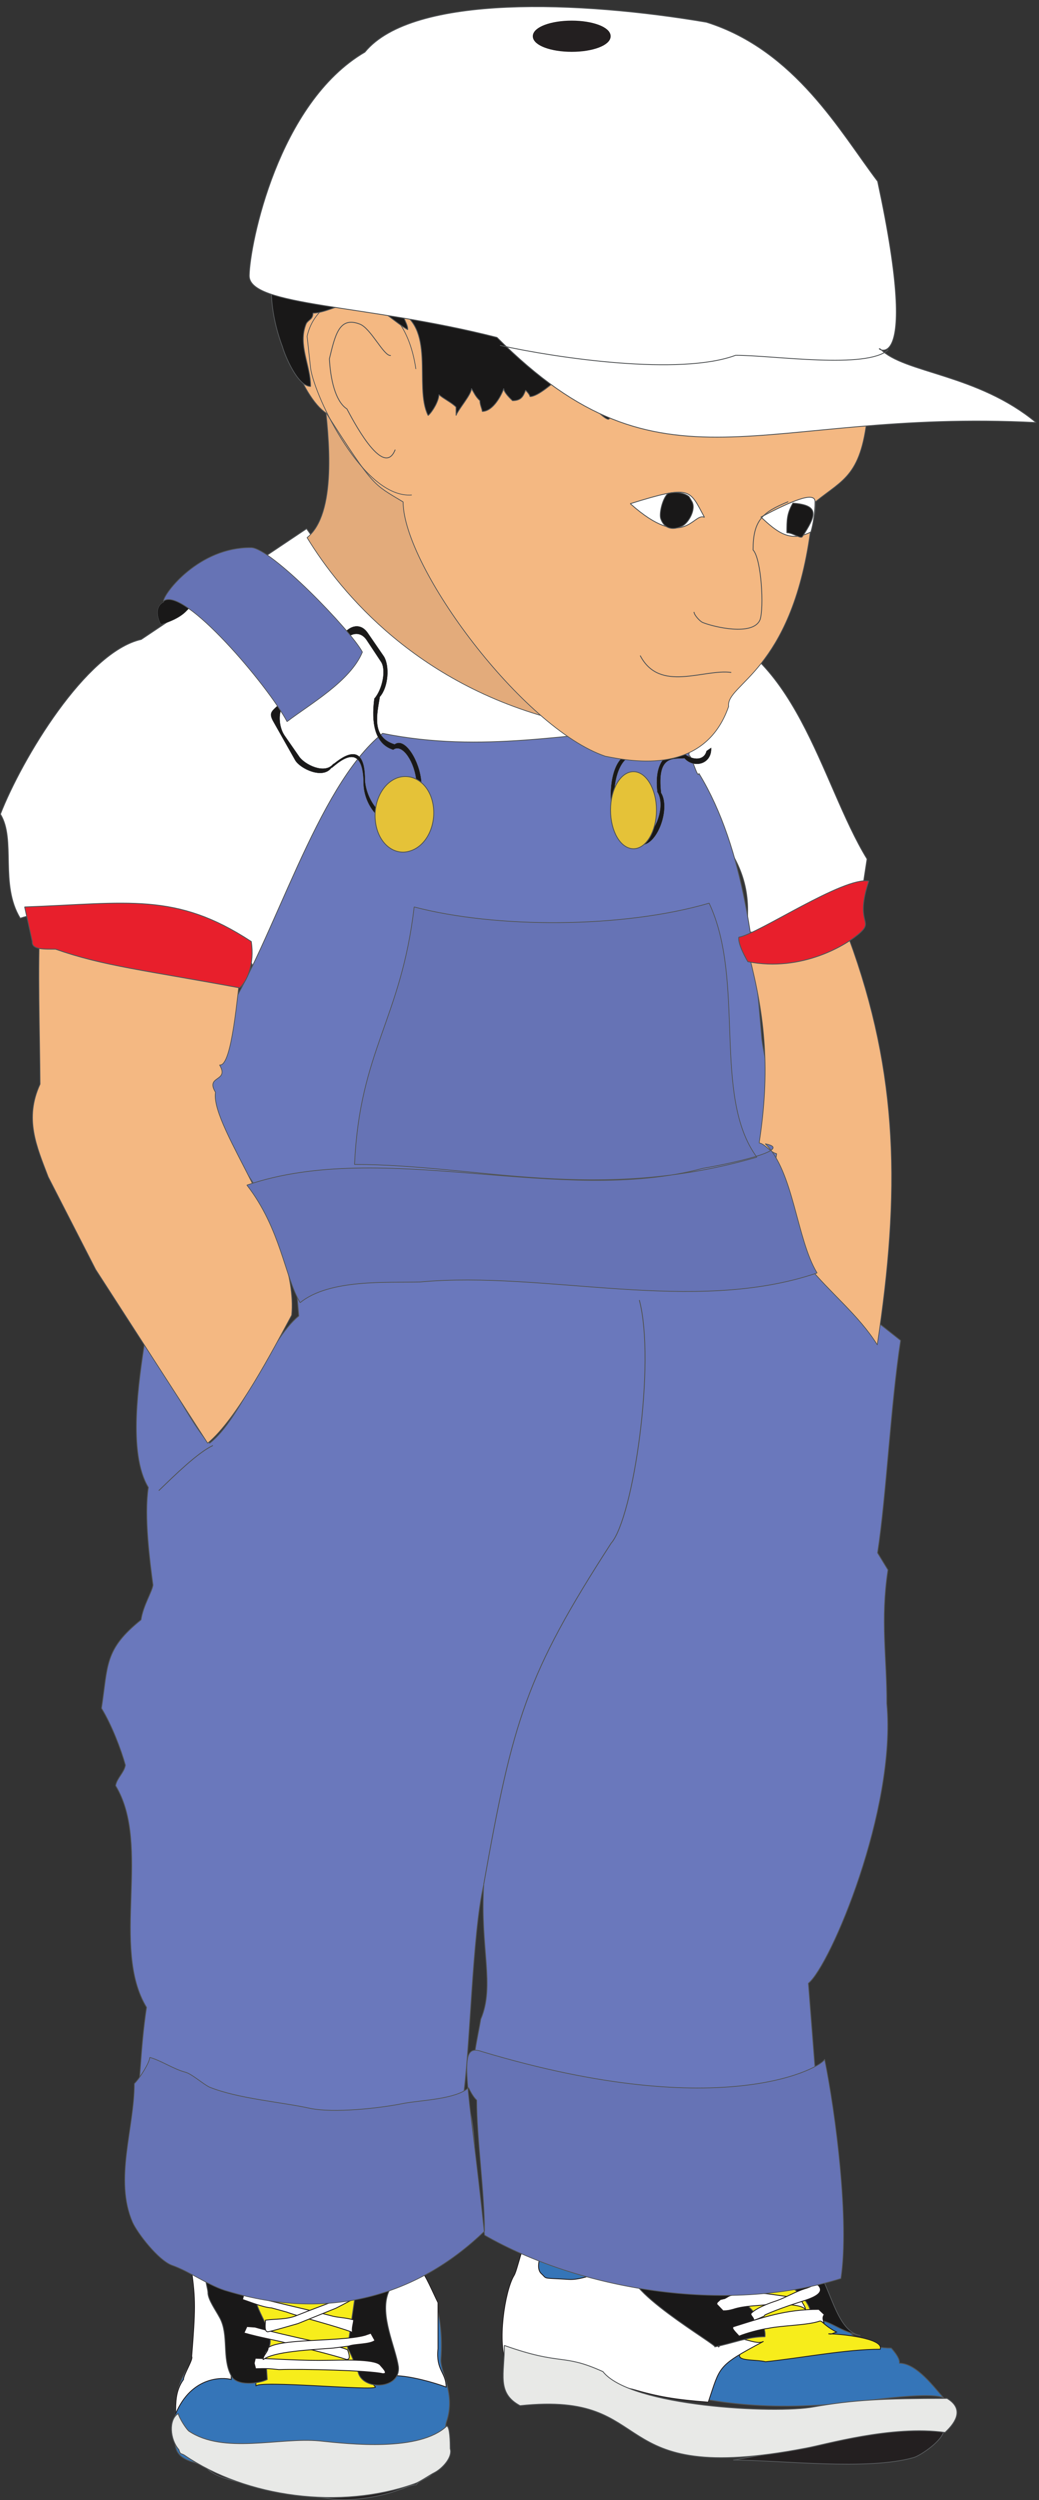 <svg xmlns="http://www.w3.org/2000/svg" xml:space="preserve" width="342.033" height="822.836"><rect width="100%" height="100%" fill="#333333" stroke="none"/><defs><clipPath id="a" clipPathUnits="userSpaceOnUse"><path d="M79.559 6113.5H2208.02V2614.24H79.559Z" clip-rule="evenodd"/></clipPath></defs><path d="M1390.97 627.27c-3.6 41.761 3.6 60.48-51.84 43.918-128.88-238.317-84.96-228.958-70.56-331.918 302.4 9.359 395.28-156.243 886.32-92.161 56.88 7.2 155.52 18 180.72 5.762-22.32 24.477-66.24 85.68-109.44 85.68 2.88 12.957-20.16 37.437-20.16 37.437-218.16 0-108.72 321.84-346.32 296.641-29.52 0-98.64 12.242-128.16 12.242l-35.28-24.48h-58.32c-64.08-44.641-191.52-59.043-246.96-33.121Zm-299.52-280.082c-1.44-31.68 37.44-84.239 13.68-154.079-5.04-13.679-2.16-66.961.72-82.8 0-21.598-46.08-38.88-60.48-52.559-89.28 1.438-162.722 12.96-254.882 20.879-65.519 5.762-228.238-16.559-271.437 2.16l-49.68 15.84c-48.961 18.719-33.84 48.961-35.281 108.719-1.442 71.281 16.558 103.679 49.68 148.32-17.282 20.16 12.96 108 5.039 131.043C377.93 807.27 1128.89 843.988 1091.45 347.188" style="fill:#3575b8;fill-opacity:1;fill-rule:evenodd;stroke:none" transform="matrix(.133 0 0 -.133 -.01 822.8)"/><path d="M1390.97 627.27c-3.6 41.761 3.6 60.48-51.84 43.918-128.88-238.317-84.96-228.958-70.56-331.918 302.4 9.359 395.28-156.243 886.32-92.161 56.88 7.2 155.52 18 180.72 5.762-22.32 24.477-66.24 85.68-109.44 85.68 2.88 12.957-20.16 37.437-20.16 37.437-218.16 0-108.72 321.84-346.32 296.641-29.52 0-98.64 12.242-128.16 12.242l-35.28-24.48h-58.32c-64.08-44.641-191.52-59.043-246.96-33.121Zm-299.52-280.082c-1.44-31.68 37.44-84.239 13.68-154.079-5.04-13.679-2.16-66.961.72-82.8 0-21.598-46.08-38.88-60.48-52.559-89.28 1.438-162.722 12.96-254.882 20.879-65.519 5.762-228.238-16.559-271.437 2.16l-49.68 15.84c-48.961 18.719-33.84 48.961-35.281 108.719-1.442 71.281 16.558 103.679 49.68 148.32-17.282 20.16 12.96 108 5.039 131.043C377.93 807.27 1128.89 843.988 1091.45 347.188Z" style="fill:none;stroke:#525557;stroke-width:2.16;stroke-linecap:butt;stroke-linejoin:bevel;stroke-miterlimit:10;stroke-dasharray:none;stroke-opacity:1" transform="matrix(.133 0 0 -.133 -.01 822.8)"/><path d="M1646.28 4295.47c-19.31-42.02-125.73 18.84-128.53.54-47.13 9.52-50.84 8.63-97.97 18.15-194.72-16.44-301.87-62.87-473.05-28.29-61.75-155.65-259.019-463.53-321.589-489.44-9.27 56-405.379 175.37-574.97 117.78-51.401 84.19-10.14 194.77-49.093 257.58 53.024 136.09 211.672 401.74 348.543 432.32l409.301 274.08c216-306.06 326.608-362.84 611.378-458.09l-.63 37.85c.2 38.51 57.09 78.69 59.77 96.19l277 91.66c264.74-53.47 324.26-396.81 439.73-584.97l-16.48-107.39c-36.67-29.49-103.84-52.83-140.52-82.33-47.13 9.52-96.25 1.4-142.68 10.78 30.14 196.48-109.91 261.67-200.21 413.58" style="fill:#fff;fill-opacity:1;fill-rule:evenodd;stroke:none" transform="matrix(.133 0 0 -.133 -.01 822.8)"/><path d="M1646.28 4295.47c-19.31-42.02-125.73 18.84-128.53.54-47.13 9.52-50.84 8.63-97.97 18.15-194.72-16.44-301.87-62.87-473.05-28.29-61.75-155.65-259.019-463.53-321.589-489.44-9.27 56-405.379 175.37-574.97 117.78-51.401 84.19-10.14 194.77-49.093 257.58 53.024 136.09 211.672 401.74 348.543 432.32l409.301 274.08c216-306.06 326.608-362.84 611.378-458.09l-.63 37.85c.2 38.51 57.09 78.69 59.77 96.19l277 91.66c264.74-53.47 324.26-396.81 439.73-584.97l-16.48-107.39c-36.67-29.49-103.84-52.83-140.52-82.33-47.13 9.52-96.25 1.4-142.68 10.78 30.14 196.48-109.91 261.67-200.21 413.58z" style="fill:none;stroke:#525557;stroke-width:2.16;stroke-linecap:butt;stroke-linejoin:bevel;stroke-miterlimit:10;stroke-dasharray:none;stroke-opacity:1" transform="matrix(.133 0 0 -.133 -.01 822.8)"/><path d="M1815.05 98.79c116.64 0 333.36-26.642 447.12 6.48 16.56 5.039 74.16 43.199 74.16 69.121-95.76 46.8-271.44-30.961-362.88-47.52zm-748.8-31.68c-53.28-7.2-98.641 0-151.922 11.519-133.199 28.801-265.68-2.16-400.316-2.16 23.758-23.04 74.16-30.238 106.558-39.598 61.918-18 128.879-23.762 192.961-33.121C863.93-4.89 938.09 6.629 986.328 24.629c14.402 3.602 28.802 12.96 43.922 12.96 8.64 12.24 28.8 15.84 37.44 25.919l-1.44 3.601" style="fill:#231f20;fill-opacity:1;fill-rule:evenodd;stroke:none" transform="matrix(.133 0 0 -.133 -.01 822.8)"/><path d="M1815.05 98.79c116.64 0 333.36-26.642 447.12 6.48 16.56 5.039 74.16 43.199 74.16 69.121-95.76 46.8-271.44-30.961-362.88-47.52zm-748.8-31.68c-53.28-7.2-98.641 0-151.922 11.519-133.199 28.801-265.68-2.16-400.316-2.16 23.758-23.04 74.16-30.238 106.558-39.598 61.918-18 128.879-23.762 192.961-33.121C863.93-4.89 938.09 6.629 986.328 24.629c14.402 3.602 28.802 12.96 43.922 12.96 8.64 12.24 28.8 15.84 37.44 25.919z" style="fill:none;stroke:#525557;stroke-width:2.16;stroke-linecap:butt;stroke-linejoin:bevel;stroke-miterlimit:10;stroke-dasharray:none;stroke-opacity:1" transform="matrix(.133 0 0 -.133 -.01 822.8)"/><path d="M1833.05 363.75c-14.4-21.602 36-15.121 61.92-21.602 88.56 9.36 200.16 30.961 283.68 30.961 10.8 27.36-100.08 38.161-128.16 38.161l6.48-.719 13.68 5.039c-77.04 39.598-66.24 103.68-141.84 142.558 11.52 30.961 46.08 46.082 21.6 73.442l2.88 6.48c-99.36 20.879-298.8 0-357.84-29.523-40.32-3.598 33.84-54.719 55.44-69.836 27.36-18 43.2-31.684 50.4-49.684 11.52-24.476 93.6-46.078 105.12-69.839 2.16-12.958 51.12-46.079 26.64-55.438zm-941.761 22.32-1.437-58.32 39.597-48.242c-2.16-10.078-293.758 18-295.918 2.16 0 55.441-15.121 79.203 10.078 84.242 14.403 90-123.121 205.918-51.121 227.52 504.722 161.281 301.684-129.602 298.801-207.36" style="fill:#f7ed1b;fill-opacity:1;fill-rule:evenodd;stroke:none" transform="matrix(.133 0 0 -.133 -.01 822.8)"/><path d="M1833.05 363.75c-14.4-21.602 36-15.121 61.92-21.602 88.56 9.36 200.16 30.961 283.68 30.961 10.8 27.36-100.08 38.161-128.16 38.161l6.48-.719 13.68 5.039c-77.04 39.598-66.24 103.68-141.84 142.558 11.52 30.961 46.08 46.082 21.6 73.442l2.88 6.48c-99.36 20.879-298.8 0-357.84-29.523-40.32-3.598 33.84-54.719 55.44-69.836 27.36-18 43.2-31.684 50.4-49.684 11.52-24.476 93.6-46.078 105.12-69.839 2.16-12.958 51.12-46.079 26.64-55.438zm-941.761 22.32-1.437-58.32 39.597-48.242c-2.16-10.078-293.758 18-295.918 2.16 0 55.441-15.121 79.203 10.078 84.242 14.403 90-123.121 205.918-51.121 227.52 504.722 161.281 301.684-129.602 298.801-207.36z" style="fill:none;stroke:#231f20;stroke-width:2.16;stroke-linecap:butt;stroke-linejoin:miter;stroke-miterlimit:10;stroke-dasharray:none;stroke-opacity:1" transform="matrix(.133 0 0 -.133 -.01 822.8)"/><path d="M1753.13 242.07c30.24 90 21.6 89.278 136.8 150.481-25.2-13.68-77.04 33.84-110.88-13.68-36 29.52-69.84 74.156-108.72 105.117l-77.04 90c-30.96 36-129.6-32.398-185.76-28.078-68.4 4.32-51.84 0-67.68 14.399-28.8 27.359 44.64 123.121 23.76 123.121h-14.4c-51.84 0-64.8-109.442-77.04-128.16-23.04-38.161-42.48-169.2-18-219.602 8.64-16.559 153.36-3.598 180-12.957 27.36-5.043 102.96-43.922 130.32-48.242 66.24-19.442 106.56-25.918 188.64-32.399zm-775.439 65.52c36.719 0 95.759-16.563 126.719-28.082 0 36.722-25.92 41.043-20.16 95.043v113.758c-28.8 58.32-58.32 144-105.84 89.281 0-12.242-12.961-43.199-25.922-54.719 0-24.48-6.476-55.441-18.718-73.441 18.718-37.442 18-98.641 43.921-141.84zm-542.882-94.32c39.601 94.32 118.082 90.718 137.519 84.96v28.079c0 18.718 5.762 43.199 5.762 56.16l-5.762 5.039v49.68c-6.476 6.48-18.719 12.242-25.199 18.722 0 23.758-24.481 42.481-24.481 66.961l18 18v12.238c0 12.239-54 12.239-66.238 12.239 9.36-66.957 9.36-95.039 0-210.239 5.039-5.761-20.16-44.64-20.16-56.879-20.16-28.082-19.441-56.882-19.441-84.96" style="fill:#fff;fill-opacity:1;fill-rule:evenodd;stroke:none" transform="matrix(.133 0 0 -.133 -.01 822.8)"/><path d="M1753.13 242.07c30.24 90 21.6 89.278 136.8 150.481-25.2-13.68-77.04 33.84-110.88-13.68-36 29.52-69.84 74.156-108.72 105.117l-77.04 90c-30.96 36-129.6-32.398-185.76-28.078-68.4 4.32-51.84 0-67.68 14.399-28.8 27.359 44.64 123.121 23.76 123.121h-14.4c-51.84 0-64.8-109.442-77.04-128.16-23.04-38.161-42.48-169.2-18-219.602 8.64-16.559 153.36-3.598 180-12.957 27.36-5.043 102.96-43.922 130.32-48.242 66.24-19.442 106.56-25.918 188.64-32.399zm-775.439 65.52c36.719 0 95.759-16.563 126.719-28.082 0 36.722-25.92 41.043-20.16 95.043v113.758c-28.8 58.32-58.32 144-105.84 89.281 0-12.242-12.961-43.199-25.922-54.719 0-24.48-6.476-55.441-18.718-73.441 18.718-37.442 18-98.641 43.921-141.84zm-542.882-94.32c39.601 94.32 118.082 90.718 137.519 84.96v28.079c0 18.718 5.762 43.199 5.762 56.16l-5.762 5.039v49.68c-6.476 6.48-18.719 12.242-25.199 18.722 0 23.758-24.481 42.481-24.481 66.961l18 18v12.238c0 12.239-54 12.239-66.238 12.239 9.36-66.957 9.36-95.039 0-210.239 5.039-5.761-20.16-44.64-20.16-56.879-20.16-28.082-19.441-56.882-19.441-84.96z" style="fill:none;stroke:#231f20;stroke-width:2.16;stroke-linecap:butt;stroke-linejoin:miter;stroke-miterlimit:10;stroke-dasharray:none;stroke-opacity:1" transform="matrix(.133 0 0 -.133 -.01 822.8)"/><path d="M441.289 213.988c2.16-10.8 18.719-36.718 25.922-43.199 86.398-58.32 223.918-15.121 323.277-24.48 75.602-7.918 247.682-27.36 315.362 36.718 7.92-.718 8.64-40.316 8.64-56.156 6.48-20.883-19.44-48.96-38.88-59.043-12.96-6.48-36-23.039-48.96-27.36C843.77-25.05 609.77 5.91 456.41 111.028c-7.922 5.043-10.082.723-13.68 13.684-22.32 25.199-25.921 74.879-1.441 89.277zm807.121 168.481c.72-69.84-20.16-117.36 38.88-149.039 350.64 37.441 198.72-203.04 707.04-105.121 45.36 7.921 213.12 57.601 344.88 38.879 30.24 28.082 45.36 59.761 5.04 84.242-156.24 0-232.56-3.602-329.76-20.879-95.76-18-454.32.719-522 87.117-101.52 46.082-100.08 13.68-244.08 64.801" style="fill:#e8e9e7;fill-opacity:1;fill-rule:evenodd;stroke:none" transform="matrix(.133 0 0 -.133 -.01 822.8)"/><path d="M441.289 213.988c2.16-10.8 18.719-36.718 25.922-43.199 86.398-58.32 223.918-15.121 323.277-24.48 75.602-7.918 247.682-27.36 315.362 36.718 7.92-.718 8.64-40.316 8.64-56.156 6.48-20.883-19.44-48.96-38.88-59.043-12.96-6.48-36-23.039-48.96-27.36C843.77-25.05 609.77 5.91 456.41 111.028c-7.922 5.043-10.082.723-13.68 13.684-22.32 25.199-25.921 74.879-1.441 89.277zm807.121 168.481c.72-69.84-20.16-117.36 38.88-149.039 350.64 37.441 198.72-203.04 707.04-105.121 45.36 7.921 213.12 57.601 344.88 38.879 30.24 28.082 45.36 59.761 5.04 84.242-156.24 0-232.56-3.602-329.76-20.879-95.76-18-454.32.719-522 87.117-101.52 46.082-100.08 13.68-244.08 64.801z" style="fill:none;stroke:#525557;stroke-width:2.16;stroke-linecap:butt;stroke-linejoin:bevel;stroke-miterlimit:10;stroke-dasharray:none;stroke-opacity:1" transform="matrix(.133 0 0 -.133 -.01 822.8)"/><path d="M519.078 2615.35c-34.289 23.33-146.308 238.68-159.558 259.4-16.348-106.6-43.68-284.78 7.71-368.97-10.98-71.59 3.848-184.48 11.5-241.79-2.691-17.5-24.121-50.07-29.609-85.87-91.293-73.41-81.531-112.29-97.883-218.88 25.703-42.09 48.59-102.48 59.16-140.7-2.808-18.3-21.429-32.58-24.238-50.87 89.649-146.87-13.031-401.68 76.621-548.55-16.472-107.38-14.89-199.55-31.359-306.94 13.258-20.719 33.457-98.61 27.969-134.399 31.187-6.301 43.75-26.883 56.308-47.461 117.68 31.18 261.942-71.769 370.742-93.75 91.981 73.282 283.899 71.422 393.929 159.91-7.07 56.372-3.85 184.481-35.04 190.782 19.16 124.878 23.05 411.128 52.16 535.648-9.69-156.32 28.09-250.06-7.51-333.08-2.68-17.5-9.4-47.31-14.89-83.11l96.88-67.13c20.2-77.891 30.79-157.942 19.81-229.531 279.99-56.547 477.47-129.239 748.81-37.25l-39.6 505.801c54.73 44.71 218.14 429.96 194.08 692.33.54 110.6-16.29 205.85 2.87 330.74l-25.7 42.1c21.84 142.38 32.4 364.96 57.05 525.64l-257.42 203.71c19.16 124.88-71.44 428.58-86.16 542.26-16.98 206-40.35 468.23-155.7 657.19-2.8-18.3-22.32 59.45-25.12 41.16 8.29 54.09-45.02 27.95-70.71 70.05-225.91-10.14-438.28-62.38-687.078-12.13-164.641-132.4-267.032-511.11-393.411-706.19 10.45-39.02 9.84-56.94-35.89-178.09 9.219-149.49 204.769-290.68 182.808-433.86l29.313-9.2 9.617-114.3c-73.23-58.19-142.828-255.72-220.461-314.67" style="fill:#6a78bc;fill-opacity:1;fill-rule:evenodd;stroke:none" transform="matrix(.133 0 0 -.133 -.01 822.8)"/><path d="M519.078 2615.35c-34.289 23.33-146.308 238.68-159.558 259.4-16.348-106.6-43.68-284.78 7.71-368.97-10.98-71.59 3.848-184.48 11.5-241.79-2.691-17.5-24.121-50.07-29.609-85.87-91.293-73.41-81.531-112.29-97.883-218.88 25.703-42.09 48.59-102.48 59.16-140.7-2.808-18.3-21.429-32.58-24.238-50.87 89.649-146.87-13.031-401.68 76.621-548.55-16.472-107.38-14.89-199.55-31.359-306.94 13.258-20.719 33.457-98.61 27.969-134.399 31.187-6.301 43.75-26.883 56.308-47.461 117.68 31.18 261.942-71.769 370.742-93.75 91.981 73.282 283.899 71.422 393.929 159.91-7.07 56.372-3.85 184.481-35.04 190.782 19.16 124.878 23.05 411.128 52.16 535.648-9.69-156.32 28.09-250.06-7.51-333.08-2.68-17.5-9.4-47.31-14.89-83.11l96.88-67.13c20.2-77.891 30.79-157.942 19.81-229.531 279.99-56.547 477.47-129.239 748.81-37.25l-39.6 505.801c54.73 44.71 218.14 429.96 194.08 692.33.54 110.6-16.29 205.85 2.87 330.74l-25.7 42.1c21.84 142.38 32.4 364.96 57.05 525.64l-257.42 203.71c19.16 124.88-71.44 428.58-86.16 542.26-16.98 206-40.35 468.23-155.7 657.19-2.8-18.3-22.32 59.45-25.12 41.16 8.29 54.09-45.02 27.95-70.71 70.05-225.91-10.14-438.28-62.38-687.078-12.13-164.641-132.4-267.032-511.11-393.411-706.19 10.45-39.02 9.84-56.94-35.89-178.09 9.219-149.49 204.769-290.68 182.808-433.86l29.313-9.2 9.617-114.3c-73.23-58.19-142.828-255.72-220.461-314.67Z" style="fill:none;stroke:#525557;stroke-width:2.074;stroke-linecap:butt;stroke-linejoin:bevel;stroke-miterlimit:10;stroke-dasharray:none;stroke-opacity:1" transform="matrix(.133 0 0 -.133 -.01 822.8)"/><path d="M510.41 545.188c16.559-2.161 33.121 1.441 48.238-3.598 25.204.719 65.524-10.801 63.364-30.961 4.316-.719 11.519-6.481 11.519-6.481-5.043-37.437 61.918-100.8 23.758-139.679l4.32-66.239c-21.597-10.8-76.32-17.281-89.277 9.36-23.762 43.199-5.043 101.519-28.801 144-10.082 18.719-27.359 42.48-28.801 59.758.719 7.922-7.921 34.562-4.32 33.84zm388.078 93.601-38.16-262.801c7.203-11.519 20.883-44.64 25.922-59.039 10.801-46.801 105.84-43.922 100.078 12.961-7.199 48.961-46.797 126.719-25.199 182.879 12.961 30.238 28.082 52.559 32.402 90.719-28.082 36.722-63.359 55.441-95.043 35.281zm870.482-259.918c47.52 9.359 81.36 25.199 124.56 25.199 7.92 71.278-159.84 143.278-138.24 213.84 12.96 3.598-135.36-1.441-186.48-43.199-52.56-42.481 215.28-195.84 200.16-195.84zm360.72 28.078c-61.2 12.239-83.52 48.961-125.28 35.281 20.88 56.161-82.08 113.758-157.68 154.079 43.92 36.718 86.4 23.039 126.72 13.679 82.08-17.277 79.2-189.359 156.24-203.039" style="fill:#191818;fill-opacity:1;fill-rule:evenodd;stroke:none" transform="matrix(.133 0 0 -.133 -.01 822.8)"/><path d="M510.41 545.188c16.559-2.161 33.121 1.441 48.238-3.598 25.204.719 65.524-10.801 63.364-30.961 4.316-.719 11.519-6.481 11.519-6.481-5.043-37.437 61.918-100.8 23.758-139.679l4.32-66.239c-21.597-10.8-76.32-17.281-89.277 9.36-23.762 43.199-5.043 101.519-28.801 144-10.082 18.719-27.359 42.48-28.801 59.758.719 7.922-7.921 34.562-4.32 33.84zm388.078 93.601-38.16-262.801c7.203-11.519 20.883-44.64 25.922-59.039 10.801-46.801 105.84-43.922 100.078 12.961-7.199 48.961-46.797 126.719-25.199 182.879 12.961 30.238 28.082 52.559 32.402 90.719-28.082 36.722-63.359 55.441-95.043 35.281zm870.482-259.918c47.52 9.359 81.36 25.199 124.56 25.199 7.92 71.278-159.84 143.278-138.24 213.84 12.96 3.598-135.36-1.441-186.48-43.199-52.56-42.481 215.28-195.84 200.16-195.84zm360.72 28.078c-61.2 12.239-83.52 48.961-125.28 35.281 20.88 56.161-82.08 113.758-157.68 154.079 43.92 36.718 86.4 23.039 126.72 13.679 82.08-17.277 79.2-189.359 156.24-203.039z" style="fill:none;stroke:#525557;stroke-width:2.16;stroke-linecap:butt;stroke-linejoin:bevel;stroke-miterlimit:10;stroke-dasharray:none;stroke-opacity:1" transform="matrix(.133 0 0 -.133 -.01 822.8)"/><path d="m1545.05 4315.11 9.36-3.59c-29.52-18.73-42.48-87.84-28.08-138.25 13.68-49.68 44.64-72 74.16-54 28.08 17.28 45.36 78.48 26.64 107.28-10.08 87.13 34.56 100.08 59.04 102.24 21.6-24.47 56.16-27.36 62.64-.72l11.52 7.93c2.16-41.05-43.2-51.84-66.24-25.93-27.36-2.16-68.4 8.64-57.6-85.68 20.16-32.39-.72-104.39-32.4-123.84-31.68-18.71-69.12 10.08-84.96 64.08-15.84 54-5.76 131.05 25.92 150.48zM940.25 4462c-6.48-41.77-22.32-99.37 36.719-117.37 25.201 18.73 62.641-41.04 66.241-95.04 3.6-54-23.04-99.36-59.761-102.23-37.437-3.61-79.918 41.03-83.519 95.75.718 133.93-84.239 32.41-79.2 43.93-20.878-30.25-77.761-2.88-90 18l-53.281 94.32c-14.398 24.48-3.597 27.35 13.68 44.64l162.723 177.84c17.277 18.71 41.039 21.59 56.878-2.16l39.598-57.61c14.402-23.03 11.524-75.6-10.078-100.07zm-13.68-4.32c-5.039-38.16-8.64-109.45 46.801-126.73 22.32 17.28 53.999-30.95 57.599-80.63 3.6-48.96-17.28-87.12-51.118-89.28-33.122-3.61-72 42.48-76.321 93.59 1.438 123.84-83.519 32.41-78.48 41.76-20.879-27.35-72-1.44-84.961 18.72l-36 51.84c-14.399 21.6-16.559 59.76-.719 75.6l151.199 161.29c15.84 17.27 38.16 20.16 52.559-.73l35.281-53.27c14.399-19.45 4.32-69.13-15.84-92.16zm-453.601 228.95c-2.879 0-59.039 47.53-67.68 10.08-20.16-10.08-17.277-33.83-8.641-52.55l2.883-2.89c54 16.57 63.36 36 73.438 45.36" style="fill:#191818;fill-opacity:1;fill-rule:evenodd;stroke:none" transform="matrix(.133 0 0 -.133 -.01 822.8)"/><path d="m1545.05 4315.11 9.36-3.59c-29.52-18.73-42.48-87.84-28.08-138.25 13.68-49.68 44.64-72 74.16-54 28.08 17.28 45.36 78.48 26.64 107.28-10.08 87.13 34.56 100.08 59.04 102.24 21.6-24.47 56.16-27.36 62.64-.72l11.52 7.93c2.16-41.05-43.2-51.84-66.24-25.93-27.36-2.16-68.4 8.64-57.6-85.68 20.16-32.39-.72-104.39-32.4-123.84-31.68-18.71-69.12 10.08-84.96 64.08-15.84 54-5.76 131.05 25.92 150.48zM940.25 4462c-6.48-41.77-22.32-99.37 36.719-117.37 25.201 18.73 62.641-41.04 66.241-95.04 3.6-54-23.04-99.36-59.761-102.23-37.437-3.61-79.918 41.03-83.519 95.75.718 133.93-84.239 32.41-79.2 43.93-20.878-30.25-77.761-2.88-90 18l-53.281 94.32c-14.398 24.48-3.597 27.35 13.68 44.64l162.723 177.84c17.277 18.71 41.039 21.59 56.878-2.16l39.598-57.61c14.402-23.03 11.524-75.6-10.078-100.07zm-13.68-4.32c-5.039-38.16-8.64-109.45 46.801-126.73 22.32 17.28 53.999-30.95 57.599-80.63 3.6-48.96-17.28-87.12-51.118-89.28-33.122-3.61-72 42.48-76.321 93.59 1.438 123.84-83.519 32.41-78.48 41.76-20.879-27.35-72-1.44-84.961 18.72l-36 51.84c-14.399 21.6-16.559 59.76-.719 75.6l151.199 161.29c15.84 17.27 38.16 20.16 52.559-.73l35.281-53.27c14.399-19.45 4.32-69.13-15.84-92.16zm-453.601 228.95c-2.879 0-59.039 47.53-67.68 10.08-20.16-10.08-17.277-33.83-8.641-52.55l2.883-2.89c54 16.57 63.36 36 73.438 45.36z" style="fill:none;stroke:#525557;stroke-width:.72;stroke-linecap:butt;stroke-linejoin:round;stroke-miterlimit:10;stroke-dasharray:none;stroke-opacity:1" transform="matrix(.133 0 0 -.133 -.01 822.8)"/><path d="M1814.33 428.551c76.32 23.758 129.6 43.199 212.4 43.199l13.68-12.961c-5.76-6.48-2.88-13.68-.72-20.16-2.88 0-6.48 4.32-10.08 4.32-30.24-10.801-93.6-10.801-127.44-18-21.6-2.879-55.44-12.238-72.72-19.441-2.88 3.601-13.68 13.683-15.84 19.441zm179.28 43.199c-9.36 10.078-30.96 10.078-46.8 12.961-10.08 2.16-28.08.719-39.6 0-33.12-5.043-61.92-2.883-92.88-12.961-7.92-2.16-14.4-3.602-24.48-3.602l-15.84 16.563 1.44 4.32 7.92 7.199c1.44 0 8.64 2.161 10.08 2.161 3.6 1.437 9.36 5.757 13.68 7.199 56.88 19.441 120.24-4.32 175.68-4.32-2.88-8.641 10.8-20.161 10.8-29.52zM872.57 414.871c-43.199 16.559-126 36.719-163.441 50.399l-36.719 10.082c-21.601 1.437-52.558 14.398-72 20.878l3.602 14.399 25.918-7.199c41.039-12.961 119.519-28.801 187.199-46.801 19.441-5.758 33.84-4.32 58.32-10.801-.719-9.359-5.039-20.879-2.879-30.957zm-15.121-66.961c-31.679 10.801-116.64 30.961-158.398 43.199l-36 7.918c-17.281 3.602-41.762 9.364-59.039 14.403l7.199 15.84 20.16-1.442c29.52-8.637 95.758-24.48 151.199-36 19.442-4.32 62.641-12.957 77.762-20.16 3.598-9.359 8.637-25.199-2.883-23.758zm90-35.281c-32.398 7.922-200.16 12.242-257.039 10.082-25.199 2.879-32.398 2.879-57.601 2.16l-3.598 13.68 2.879 12.238c48.961-1.441 117.359-6.48 180-5.039 29.519 0 113.762 4.32 128.879-11.52 2.16-3.601 23.043-22.32 6.48-21.601" style="fill:#fff;fill-opacity:1;fill-rule:evenodd;stroke:none" transform="matrix(.133 0 0 -.133 -.01 822.8)"/><path d="M1814.33 428.551c76.32 23.758 129.6 43.199 212.4 43.199l13.68-12.961c-5.76-6.48-2.88-13.68-.72-20.16-2.88 0-6.48 4.32-10.08 4.32-30.24-10.801-93.6-10.801-127.44-18-21.6-2.879-55.44-12.238-72.72-19.441-2.88 3.601-13.68 13.683-15.84 19.441zm179.28 43.199c-9.36 10.078-30.96 10.078-46.8 12.961-10.08 2.16-28.08.719-39.6 0-33.12-5.043-61.92-2.883-92.88-12.961-7.92-2.16-14.4-3.602-24.48-3.602l-15.84 16.563 1.44 4.32 7.92 7.199c1.44 0 8.64 2.161 10.08 2.161 3.6 1.437 9.36 5.757 13.68 7.199 56.88 19.441 120.24-4.32 175.68-4.32-2.88-8.641 10.8-20.161 10.8-29.52zM872.57 414.871c-43.199 16.559-126 36.719-163.441 50.399l-36.719 10.082c-21.601 1.437-52.558 14.398-72 20.878l3.602 14.399 25.918-7.199c41.039-12.961 119.519-28.801 187.199-46.801 19.441-5.758 33.84-4.32 58.32-10.801-.719-9.359-5.039-20.879-2.879-30.957zm-15.121-66.961c-31.679 10.801-116.64 30.961-158.398 43.199l-36 7.918c-17.281 3.602-41.762 9.364-59.039 14.403l7.199 15.84 20.16-1.442c29.52-8.637 95.758-24.48 151.199-36 19.442-4.32 62.641-12.957 77.762-20.16 3.598-9.359 8.637-25.199-2.883-23.758zm90-35.281c-32.398 7.922-200.16 12.242-257.039 10.082-25.199 2.879-32.398 2.879-57.601 2.16l-3.598 13.68 2.879 12.238c48.961-1.441 117.359-6.48 180-5.039 29.519 0 113.762 4.32 128.879-11.52 2.16-3.601 23.043-22.32 6.48-21.601z" style="fill:none;stroke:#231f20;stroke-width:2.16;stroke-linecap:butt;stroke-linejoin:miter;stroke-miterlimit:10;stroke-dasharray:none;stroke-opacity:1" transform="matrix(.133 0 0 -.133 -.01 822.8)"/><path d="M1858.97 461.668c12.96 13.68 46.08 25.922 64.08 31.68 23.76 8.64 46.08 22.32 69.12 29.523 5.76 1.438 17.28 5.758 20.88 9.359h11.52c24.48-24.48-30.96-37.441-51.84-44.64-25.2-7.922-56.88-19.442-79.2-29.52l-2.16-2.882c-4.32-2.161-21.6-10.079-25.92-10.079 1.44 5.762-8.64 11.52-6.48 16.559zM652.25 347.91c25.199 19.438 115.199 23.758 172.801 28.078l38.879 5.039c14.398 5.762 51.121 3.602 64.082 13.684l-10.082 18-14.399-5.043c-33.121-9.359-100.801-10.797-156.242-14.398-23.039-1.442-72-5.762-83.519-16.559.718-9.363-15.122-21.602-11.52-28.801zm11.52 68.399c13.679 2.879 30.242 7.921 73.441 20.16l94.32 38.16c16.559 8.641 58.321 29.519 74.879 42.48l-7.199 18-18-12.238c-32.402-26.641-73.441-36.723-144.723-65.523-26.636-11.52-54-8.637-79.199-12.239 0-6.48-4.32-30.238 6.481-28.8" style="fill:#fff;fill-opacity:1;fill-rule:evenodd;stroke:none" transform="matrix(.133 0 0 -.133 -.01 822.8)"/><path d="M1858.97 461.668c12.96 13.68 46.08 25.922 64.08 31.68 23.76 8.64 46.08 22.32 69.12 29.523 5.76 1.438 17.28 5.758 20.88 9.359h11.52c24.48-24.48-30.96-37.441-51.84-44.64-25.2-7.922-56.88-19.442-79.2-29.52l-2.16-2.882c-4.32-2.161-21.6-10.079-25.92-10.079 1.44 5.762-8.64 11.52-6.48 16.559zM652.25 347.91c25.199 19.438 115.199 23.758 172.801 28.078l38.879 5.039c14.398 5.762 51.121 3.602 64.082 13.684l-10.082 18-14.399-5.043c-33.121-9.359-100.801-10.797-156.242-14.398-23.039-1.442-72-5.762-83.519-16.559.718-9.363-15.122-21.602-11.52-28.801zm11.52 68.399c13.679 2.879 30.242 7.921 73.441 20.16l94.32 38.16c16.559 8.641 58.321 29.519 74.879 42.48l-7.199 18-18-12.238c-32.402-26.641-73.441-36.723-144.723-65.523-26.636-11.52-54-8.637-79.199-12.239 0-6.48-4.32-30.238 6.481-28.8z" style="fill:none;stroke:#231f20;stroke-width:2.16;stroke-linecap:butt;stroke-linejoin:miter;stroke-miterlimit:10;stroke-dasharray:none;stroke-opacity:1" transform="matrix(.133 0 0 -.133 -.01 822.8)"/><path d="M984.172 4261.83c39.598 12.96 79.198-15.84 87.838-66.24 8.64-50.4-15.84-101.52-55.44-114.48-38.879-13.68-77.761 15.84-86.398 66.24-8.641 50.4 15.117 100.8 54 114.48zm583.918 15.12c30.96 0 56.88-42.48 56.88-95.04 0-53.28-25.92-95.76-56.88-95.76-31.68 0-56.88 42.48-56.88 95.76 0 52.56 25.2 95.04 56.88 95.04" style="fill:#e5c238;fill-opacity:1;fill-rule:evenodd;stroke:none" transform="matrix(.133 0 0 -.133 -.01 822.8)"/><path d="M984.172 4261.83c39.598 12.96 79.198-15.84 87.838-66.24 8.64-50.4-15.84-101.52-55.44-114.48-38.879-13.68-77.761 15.84-86.398 66.24-8.641 50.4 15.117 100.8 54 114.48zm583.918 15.12c30.96 0 56.88-42.48 56.88-95.04 0-53.28-25.92-95.76-56.88-95.76-31.68 0-56.88 42.48-56.88 95.76 0 52.56 25.2 95.04 56.88 95.04z" style="fill:none;stroke:#525557;stroke-width:2.16;stroke-linecap:butt;stroke-linejoin:bevel;stroke-miterlimit:10;stroke-dasharray:none;stroke-opacity:1" transform="matrix(.133 0 0 -.133 -.01 822.8)"/><g clip-path="url(#a)" transform="matrix(.133 0 0 -.133 -.01 822.8)"><path d="M801.27 5212.71c14.71-113.68 32.101-298.44-41.129-356.64 83.367-136.57 276.099-370.68 640.189-456.52-20.52 66.47 11.24 161.75 128.55 190.54-80.31-1.82-265.35 35.55-356.22 71.95-74.82 33.97-137.04 196.62-144 281.68-122.34 22.25-175.379 160.89-227.39 268.99" style="fill:#e3ab7b;fill-opacity:1;fill-rule:evenodd;stroke:none"/><path d="M801.27 5212.71c14.71-113.68 32.101-298.44-41.129-356.64 83.367-136.57 276.099-370.68 640.189-456.52-20.52 66.47 11.24 161.75 128.55 190.54-80.31-1.82-265.35 35.55-356.22 71.95-74.82 33.97-137.04 196.62-144 281.68-122.34 22.25-175.379 160.89-227.39 268.99z" style="fill:none;stroke:#525557;stroke-width:1.901;stroke-linecap:butt;stroke-linejoin:bevel;stroke-miterlimit:10;stroke-dasharray:none;stroke-opacity:1"/><path d="M2148.41 5172.63c-14.4-164.16-60.48-171.36-129.6-227.52-.72-27.36-2.16-36.72-12.96-74.16-47.52-348.48-209.52-376.56-202.32-432.72-59.04-169.92-236.16-136.8-305.28-123.12-203.76 69.12-499.68 467.28-500.398 629.28-74.883 45.36-71.282 34.56-190.082 219.6-61.2 38.88-129.598 222.48-113.758 329.04l3.597 109.44c21.602 141.84 174.961 406.08 342.001 446.4 301.68 85.68 619.92 110.88 894.24-92.16 244.08-178.56 263.52-403.2 219.6-687.6zm23.04-2314.08c56.88 374.4 54 668.88-70.56 1006.56l-61.92 12.24c-55.44-43.92-136.8-46.08-185.04-54 40.32-155.52 52.56-287.28 25.2-465.12 15.12-2.88 28.08-23.76 43.2-26.64-38.16-249.84 158.4-326.88 249.12-473.04zM99.29 3903.27c-6.481-100.08-.72-276.48 0-399.6-39.599-85.68-8.642-154.08 20.159-229.68l117.36-228.96 277.203-429.84c72 58.32 163.437 234 208.078 316.8 18 198.72-202.32 462.96-188.641 551.52-25.918 42.48 35.281 25.2 10.082 67.68 30.957-6.48 44.641 180.72 52.559 234-51.84 83.52-407.52 99.36-496.8 118.08" style="fill:#f4b882;fill-opacity:1;fill-rule:evenodd;stroke:none"/><path d="M2148.41 5172.63c-14.4-164.16-60.48-171.36-129.6-227.52-.72-27.36-2.16-36.72-12.96-74.16-47.52-348.48-209.52-376.56-202.32-432.72-59.04-169.92-236.16-136.8-305.28-123.12-203.76 69.12-499.68 467.28-500.398 629.28-74.883 45.36-71.282 34.56-190.082 219.6-61.2 38.88-129.598 222.48-113.758 329.04l3.597 109.44c21.602 141.84 174.961 406.08 342.001 446.4 301.68 85.68 619.92 110.88 894.24-92.16 244.08-178.56 263.52-403.2 219.6-687.6zm23.04-2314.08c56.88 374.4 54 668.88-70.56 1006.56l-61.92 12.24c-55.44-43.92-136.8-46.08-185.04-54 40.32-155.52 52.56-287.28 25.2-465.12 15.12-2.88 28.08-23.76 43.2-26.64-38.16-249.84 158.4-326.88 249.12-473.04zM99.29 3903.27c-6.481-100.08-.72-276.48 0-399.6-39.599-85.68-8.642-154.08 20.159-229.68l117.36-228.96 277.203-429.84c72 58.32 163.437 234 208.078 316.8 18 198.72-202.32 462.96-188.641 551.52-25.918 42.48 35.281 25.2 10.082 67.68 30.957-6.48 44.641 180.72 52.559 234-51.84 83.52-407.52 99.36-496.8 118.08z" style="fill:none;stroke:#525557;stroke-width:1.901;stroke-linecap:butt;stroke-linejoin:bevel;stroke-miterlimit:10;stroke-dasharray:none;stroke-opacity:1"/><path d="M1029.44 5273.28c-33.221 230.15-239.522 213.97-269.221 81.03l8.722-79.63c10.629-71.98 131.129-322.71 250.359-313.06" style="fill:none;stroke:#525557;stroke-width:1.814;stroke-linecap:butt;stroke-linejoin:bevel;stroke-miterlimit:10;stroke-dasharray:none;stroke-opacity:1"/><path d="M967.43 5306.88c-16.93-3.56-49.551 68.33-77.512 77.85-50.648 19.23-60.359-28.07-74.539-86.25 2.582-48.34 13.949-104.77 43.34-123.94 10.34-18.65 89.832-176.63 119.59-100.69" style="fill:none;stroke:#525557;stroke-width:2.16;stroke-linecap:butt;stroke-linejoin:bevel;stroke-miterlimit:10;stroke-dasharray:none;stroke-opacity:1"/></g><path d="M1560.17 4940.07c151.92 47.52 146.16 35.28 183.6-33.84-28.08 13.68-48.96-86.4-183.6 33.84zm447.12-69.84c5.76 20.16 10.08 47.52 10.08 74.88 0 27.35-62.64-.72-133.92-38.16 39.6-36.72 72-64.08 123.84-36.72" style="fill:#fff;fill-opacity:1;fill-rule:evenodd;stroke:none" transform="matrix(.133 0 0 -.133 -.01 822.8)"/><path d="M1560.17 4940.07c151.92 47.52 146.16 35.28 183.6-33.84-28.08 13.68-48.96-86.4-183.6 33.84zm447.12-69.84c5.76 20.16 10.08 47.52 10.08 74.88 0 27.35-62.64-.72-133.92-38.16 39.6-36.72 72-64.08 123.84-36.72z" style="fill:none;stroke:#525557;stroke-width:2.16;stroke-linecap:butt;stroke-linejoin:bevel;stroke-miterlimit:10;stroke-dasharray:none;stroke-opacity:1" transform="matrix(.133 0 0 -.133 -.01 822.8)"/><path d="M1851.05 3806.79s-25.2 41.76-22.32 60.48c48.24 7.92 259.2 150.48 321.84 138.96-34.56-104.4 11.52-96.48-20.16-126.72-33.12-30.96-146.16-99.36-279.36-72.72zm-1229.038 49.68c-187.203 123.12-304.563 95.04-560.883 85.68l18.723-85.68c-1.442-20.16 28.078-18.72 57.597-18.72 118.082-41.76 223.199-52.56 455.762-95.76 18 15.84 37.437 58.32 28.801 114.48" style="fill:#e81f2c;fill-opacity:1;fill-rule:evenodd;stroke:none" transform="matrix(.133 0 0 -.133 -.01 822.8)"/><path d="M1851.05 3806.79s-25.2 41.76-22.32 60.48c48.24 7.92 259.2 150.48 321.84 138.96-34.56-104.4 11.52-96.48-20.16-126.72-33.12-30.96-146.16-99.36-279.36-72.72zm-1229.038 49.68c-187.203 123.12-304.563 95.04-560.883 85.68l18.723-85.68c-1.442-20.16 28.078-18.72 57.597-18.72 118.082-41.76 223.199-52.56 455.762-95.76 18 15.84 37.437 58.32 28.801 114.48z" style="fill:none;stroke:#525557;stroke-width:2.16;stroke-linecap:butt;stroke-linejoin:bevel;stroke-miterlimit:10;stroke-dasharray:none;stroke-opacity:1" transform="matrix(.133 0 0 -.133 -.01 822.8)"/><path d="M976.969 5421.75c106.561-41.04 46.081-190.8 82.801-263.52 11.52 10.09 26.64 36.72 26.64 51.84 10.8-10.07 32.4-20.16 42.48-30.96v-20.88c5.76 15.84 38.16 51.84 38.16 66.97 5.76-10.09 10.08-20.16 20.88-30.25 0-10.79 5.76-20.88 5.76-26.63 27.36 0 48.24 41.75 53.28 56.88 0-10.09 16.56-25.2 21.6-30.25 20.88 0 26.64 10.09 32.4 25.93 0 0 10.8-10.81 10.8-15.84 20.88 0 58.32 36 74.16 46.8 5.76 0 10.8-10.8 10.8-15.84 21.6 0 92.88-87.12 109.44-87.12l72.72 55.44 154.8-46.09-51.12 102.24c-170.64 164.89-609.12 253.44-833.761 202.32-53.278-10.79-123.84 5.76-177.118 5.76 0-46.8 11.52-97.92 27.36-139.67 5.758-20.88 37.437-98.65 69.84-98.65 0 52.56-32.403 103.68-10.801 155.52 5.762 10.09 16.558 10.09 16.558 25.93 37.442 0 85.68 36 133.204 25.2 32.398-10.81 74.16-51.13 101.518-66.25 0 15.12-11.518 25.21-11.518 41.05zm985.681-480.23c-15.12-25.93-15.12-41.77-15.12-73.45 15.12 0 33.12-15.12 38.16-10.07 34.56 52.55 44.64 78.47-23.04 83.52zm-309.6 23.75c-13.68-12.95-22.32-51.11-17.28-63.36 10.08-26.64 32.4-26.64 51.12-18 15.84 5.77 38.16 42.48 25.2 62.64l-6.48 10.81c-11.52 10.07-33.84 12.96-52.56 7.91" style="fill:#191818;fill-opacity:1;fill-rule:evenodd;stroke:none" transform="matrix(.133 0 0 -.133 -.01 822.8)"/><path d="M976.969 5421.75c106.561-41.04 46.081-190.8 82.801-263.52 11.52 10.09 26.64 36.72 26.64 51.84 10.8-10.07 32.4-20.16 42.48-30.96v-20.88c5.76 15.84 38.16 51.84 38.16 66.97 5.76-10.09 10.08-20.16 20.88-30.25 0-10.79 5.76-20.88 5.76-26.63 27.36 0 48.24 41.75 53.28 56.88 0-10.09 16.56-25.2 21.6-30.25 20.88 0 26.64 10.09 32.4 25.93 0 0 10.8-10.81 10.8-15.84 20.88 0 58.32 36 74.16 46.8 5.76 0 10.8-10.8 10.8-15.84 21.6 0 92.88-87.12 109.44-87.12l72.72 55.44 154.8-46.09-51.12 102.24c-170.64 164.89-609.12 253.44-833.761 202.32-53.278-10.79-123.84 5.76-177.118 5.76 0-46.8 11.52-97.92 27.36-139.67 5.758-20.88 37.437-98.65 69.84-98.65 0 52.56-32.403 103.68-10.801 155.52 5.762 10.09 16.558 10.09 16.558 25.93 37.442 0 85.68 36 133.204 25.2 32.398-10.81 74.16-51.13 101.518-66.25 0 15.12-11.518 25.21-11.518 41.05zm985.681-480.23c-15.12-25.93-15.12-41.77-15.12-73.45 15.12 0 33.12-15.12 38.16-10.07 34.56 52.55 44.64 78.47-23.04 83.52zm-309.6 23.75c-13.68-12.95-22.32-51.11-17.28-63.36 10.08-26.64 32.4-26.64 51.12-18 15.84 5.77 38.16 42.48 25.2 62.64l-6.48 10.81c-11.52 10.07-33.84 12.96-52.56 7.91z" style="fill:none;stroke:#525557;stroke-width:2.074;stroke-linecap:butt;stroke-linejoin:bevel;stroke-miterlimit:10;stroke-dasharray:none;stroke-opacity:1" transform="matrix(.133 0 0 -.133 -.01 822.8)"/><path d="M2172.37 5737.73c-91.76 120.72-203.75 324.63-423.82 393.77-307.68 52.3-726.83 70.79-845.28-73.99-215.079-125.58-285.122-476.06-286.348-552.9-1.242-76.84 289.148-70.36 613.218-153.15 410.84-412.11 646.74-175.26 1334.49-210.63-145.11 120.62-327.19 122.17-384.74 181.4-26.16 14.63 104.68-105.18-7.52 415.5" style="fill:#fff;fill-opacity:1;fill-rule:evenodd;stroke:none" transform="matrix(.133 0 0 -.133 -.01 822.8)"/><path d="M2172.37 5737.73c-91.76 120.72-203.75 324.63-423.82 393.77-307.68 52.3-726.83 70.79-845.28-73.99-215.079-125.58-285.122-476.06-286.348-552.9-1.242-76.84 289.148-70.36 613.218-153.15 410.84-412.11 646.74-175.26 1334.49-210.63-145.11 120.62-327.19 122.17-384.74 181.4-26.16 14.63 104.68-105.18-7.52 415.5z" style="fill:none;stroke:#525557;stroke-width:2.16;stroke-linecap:butt;stroke-linejoin:bevel;stroke-miterlimit:10;stroke-dasharray:none;stroke-opacity:1" transform="matrix(.133 0 0 -.133 -.01 822.8)"/><path d="M1415.19 6131.67c51.16 0 92.63-15.62 92.63-34.88 0-19.26-41.47-34.88-92.62-34.88-51.16 0-92.63 15.61-92.63 34.88 0 19.26 41.47 34.88 92.62 34.88" style="fill:#231f20;fill-opacity:1;fill-rule:evenodd;stroke:none" transform="matrix(.133 0 0 -.133 -.01 822.8)"/><path d="M1415.19 6131.67c51.16 0 92.63-15.62 92.63-34.88 0-19.26-41.47-34.88-92.62-34.88-51.16 0-92.63 15.61-92.63 34.88 0 19.26 41.47 34.88 92.62 34.88z" style="fill:none;stroke:#231f20;stroke-width:7.5;stroke-linecap:butt;stroke-linejoin:miter;stroke-miterlimit:10;stroke-dasharray:none;stroke-opacity:1" transform="matrix(.133 0 0 -.133 -.01 822.8)"/><path d="M1582.49 2969.43c41.04-154.08-14.4-538.56-69.84-601.92-210.24-325.44-243.36-438.48-315.36-844.56M526.969 2609.43c-38.16-18-95.758-74.88-133.918-111.6M1810.01 4522.47c-68.4 9.36-177.12-51.12-225.36 41.76m366.48 380.88c-62.64-25.92-87.12-44.64-87.12-119.52 20.88-22.32 27.36-143.28 17.28-172.8-17.28-41.04-114.48-18-142.56-6.48-7.2 3.6-20.88 18.72-20.88 25.92m-480.24 659.52c143.28-31.68 445.68-75.6 583.2-24.48 95.04 0 324-35.28 378 13.68" style="fill:none;stroke:#525557;stroke-width:2.16;stroke-linecap:butt;stroke-linejoin:bevel;stroke-miterlimit:10;stroke-dasharray:none;stroke-opacity:1" transform="matrix(.133 0 0 -.133 -.01 822.8)"/><path d="M404.57 4698.87c48.961 38.88 259.2-209.52 306-298.08 57.602 43.92 156.961 100.08 186.481 172.08-28.082 53.28-226.801 259.2-275.762 258.48-128.16 1.44-215.277-112.32-216.719-132.48zm620.64-756.72c-32.401-278.64-134.64-353.52-147.601-637.2 305.281 0 601.201-96.48 995.761 18-110.88 150.48-27.36 435.6-118.08 628.56-214.56-62.64-527.76-62.64-730.08-9.36zm869.04-586.08c78.48-15.12-104.4-52.56-153.36-60.48-352.08-94.32-790.562 74.16-1129.679-41.76 84.238-108.72 93.598-227.52 131.758-290.88 72.722 59.04 216 48.96 296.641 51.12 309.6 28.8 676.8-82.08 982.8 22.32-51.12 84.24-57.6 251.28-128.16 319.68zm-694.8-2700.718c231.84-133.2 594.72-197.282 882-107.282 21.6 141.84-12.96 408.961-40.32 542.88-2.88-18-245.52-162.001-848.16 18.72-64.8 23.04-33.84-64.08 6.48-454.318zM370.73 1095.27c28.801-7.92 58.321-28.8 88.559-36.72 15.84-4.32 41.762-28.08 59.039-36.72 71.281-28.799 177.121-36.721 249.121-52.56 58.321-12.239 172.082 0 231.84 12.242 41.761 7.918 130.321 10.078 160.561 38.878 3.6-7.92 11.52-23.038 20.16-30.96 0-93.598 19.44-230.399 19.44-324-169.2-163.438-390.239-222.481-635.04-149.039-46.082 12.238-93.601 48.961-139.68 64.8-33.121 12.961-83.519 77.758-96.48 105.84-46.078 105.84 4.32 232.559 4.32 343.439 12.961 12.24 38.16 52.56 38.16 64.8" style="fill:#6673b5;fill-opacity:1;fill-rule:evenodd;stroke:none" transform="matrix(.133 0 0 -.133 -.01 822.8)"/><path d="M404.57 4698.87c48.961 38.88 259.2-209.52 306-298.08 57.602 43.92 156.961 100.08 186.481 172.08-28.082 53.28-226.801 259.2-275.762 258.48-128.16 1.44-215.277-112.32-216.719-132.48zm620.64-756.72c-32.401-278.64-134.64-353.52-147.601-637.2 305.281 0 601.201-96.48 995.761 18-110.88 150.48-27.36 435.6-118.08 628.56-214.56-62.64-527.76-62.64-730.08-9.36zm869.04-586.08c78.48-15.12-104.4-52.56-153.36-60.48-352.08-94.32-790.562 74.16-1129.679-41.76 84.238-108.72 93.598-227.52 131.758-290.88 72.722 59.04 216 48.96 296.641 51.12 309.6 28.8 676.8-82.08 982.8 22.32-51.12 84.24-57.6 251.28-128.16 319.68zm-694.8-2700.718c231.84-133.2 594.72-197.282 882-107.282 21.6 141.84-12.96 408.961-40.32 542.88-2.88-18-245.52-162.001-848.16 18.72-64.8 23.04-33.84-64.08 6.48-454.318zM370.73 1095.27c28.801-7.92 58.321-28.8 88.559-36.72 15.84-4.32 41.762-28.08 59.039-36.72 71.281-28.799 177.121-36.721 249.121-52.56 58.321-12.239 172.082 0 231.84 12.242 41.761 7.918 130.321 10.078 160.561 38.878 3.6-7.92 11.52-23.038 20.16-30.96 0-93.598 19.44-230.399 19.44-324-169.2-163.438-390.239-222.481-635.04-149.039-46.082 12.238-93.601 48.961-139.68 64.8-33.121 12.961-83.519 77.758-96.48 105.84-46.078 105.84 4.32 232.559 4.32 343.439 12.961 12.24 38.16 52.56 38.16 64.8z" style="fill:none;stroke:#525557;stroke-width:1.872;stroke-linecap:butt;stroke-linejoin:bevel;stroke-miterlimit:10;stroke-dasharray:none;stroke-opacity:1" transform="matrix(.133 0 0 -.133 -.01 822.8)"/></svg>
